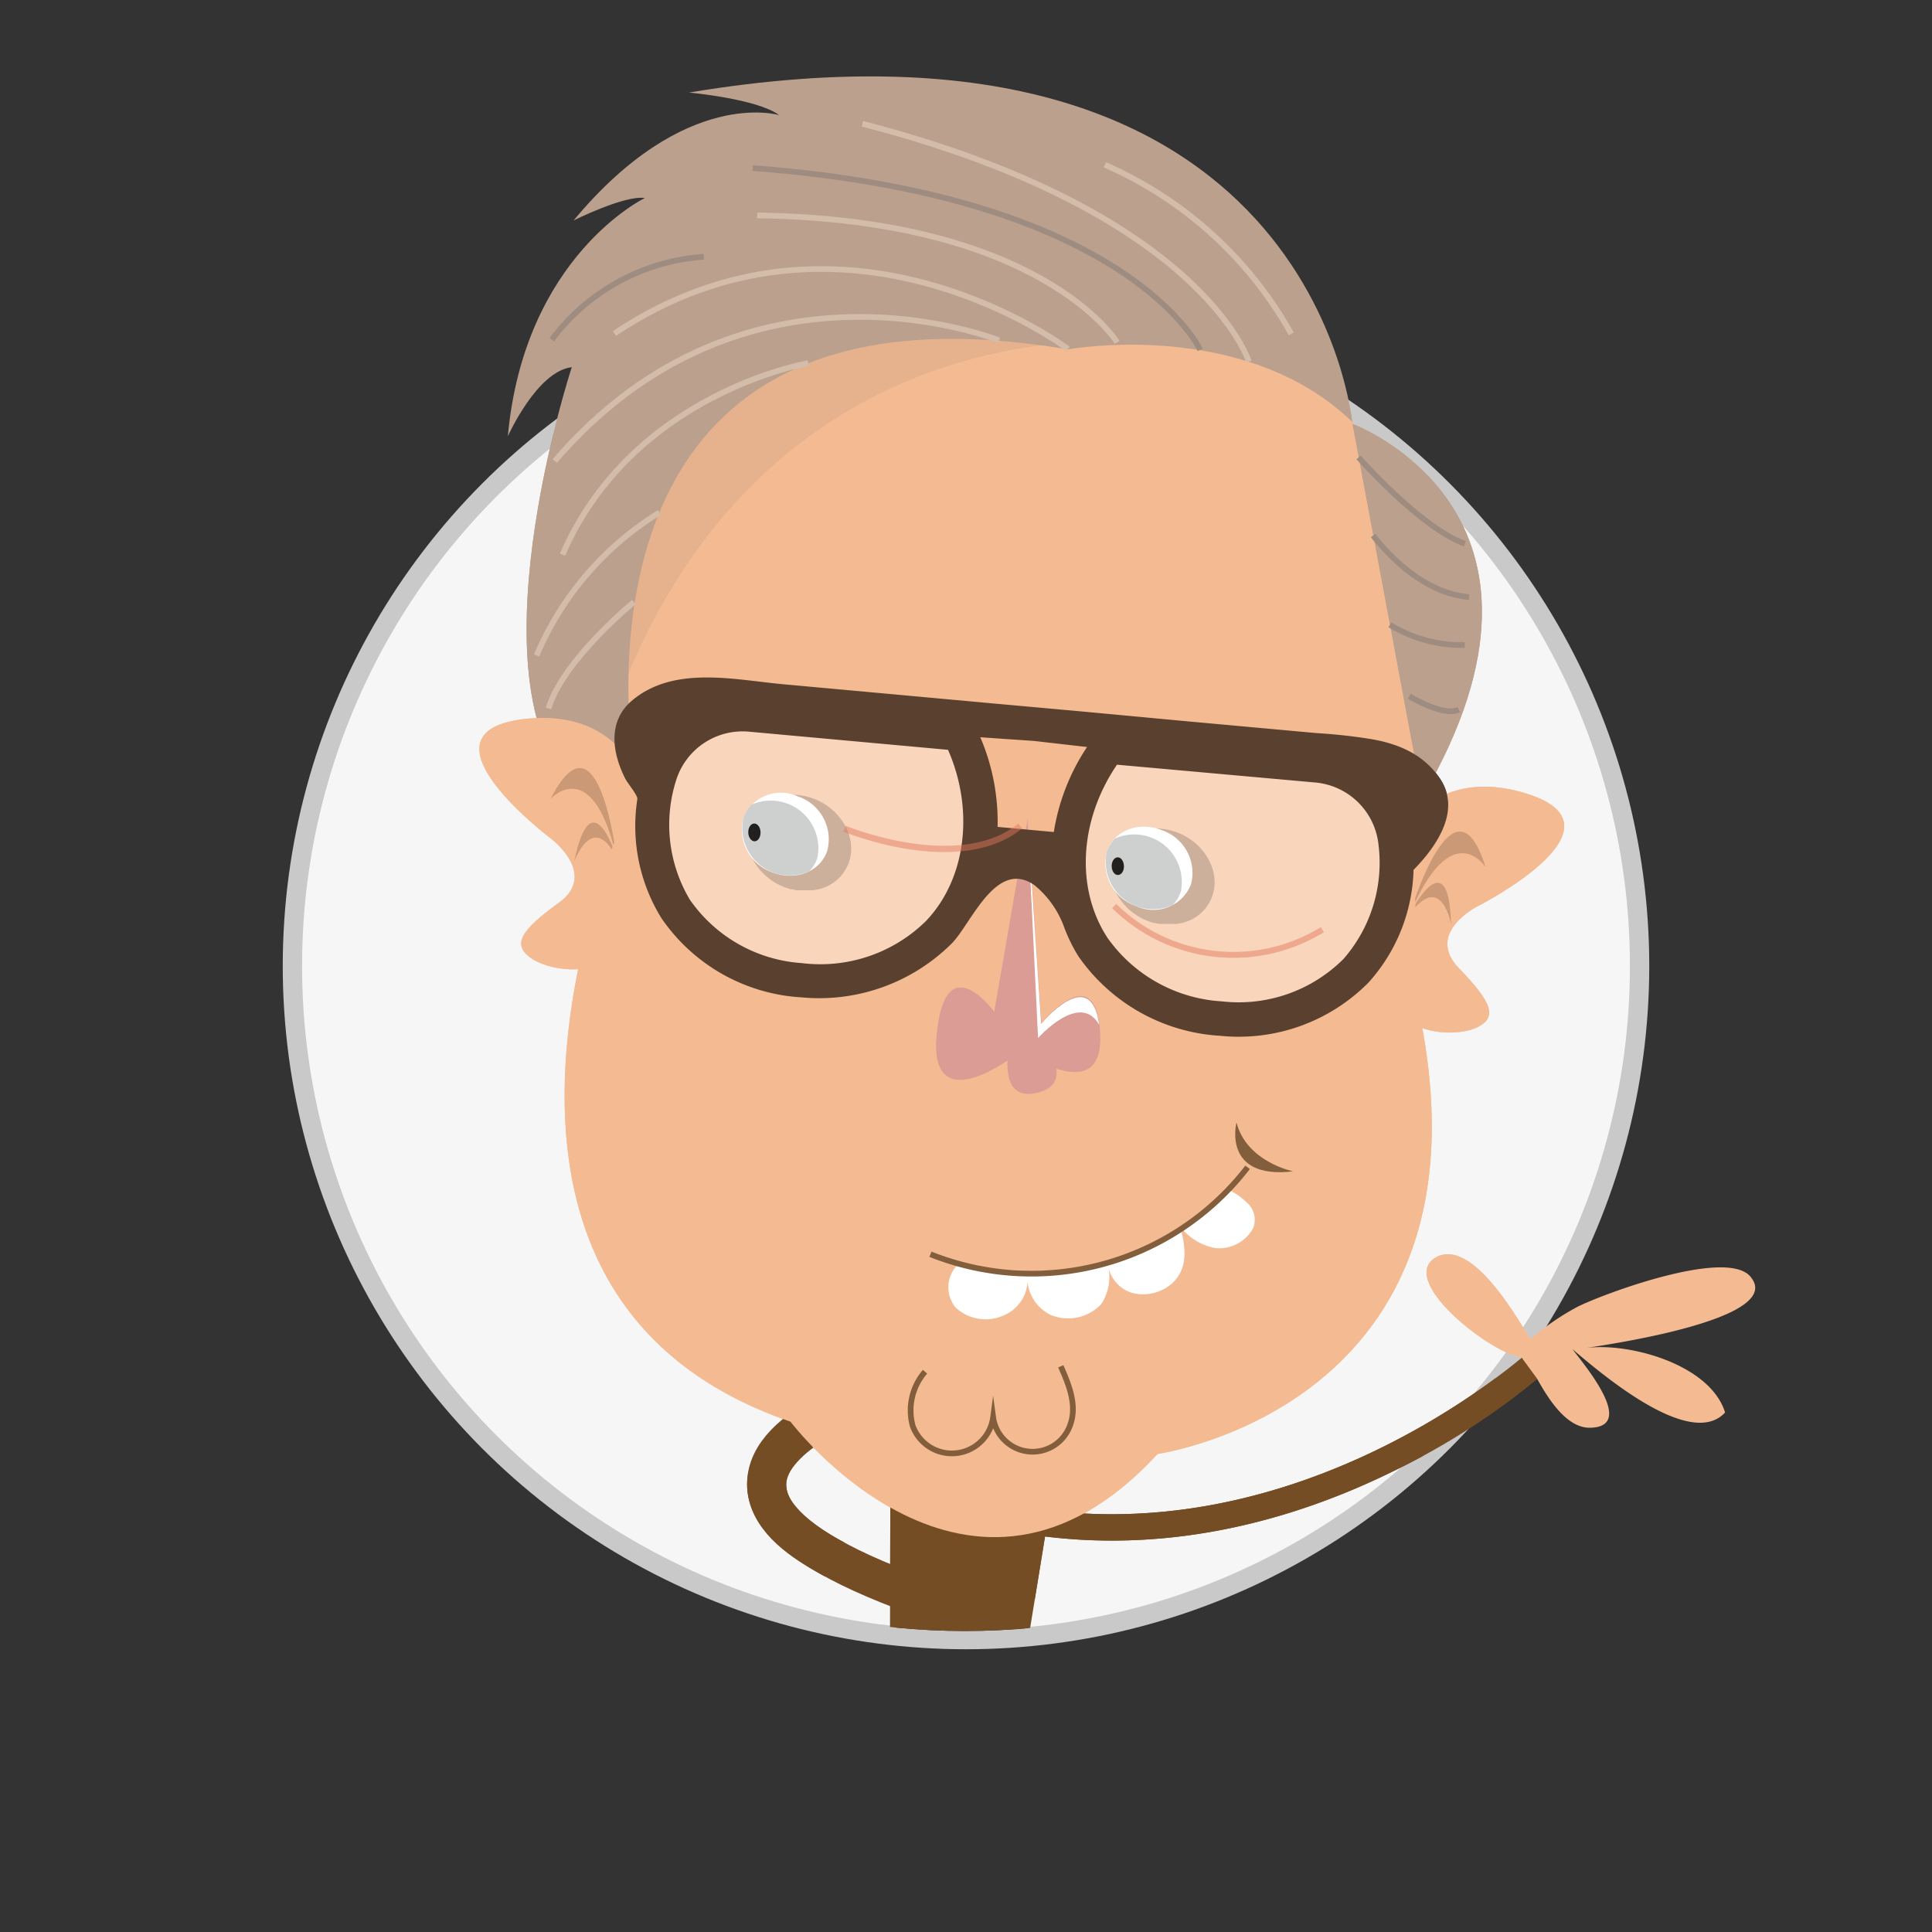 <svg xmlns="http://www.w3.org/2000/svg" xmlns:xlink="http://www.w3.org/1999/xlink" width="200" height="200" viewBox="0 0 200 200"><rect x="0" y="0" width="200" height="200" fill="#333333" stroke="none"/><defs><style>.cls-1,.cls-13,.cls-14,.cls-15,.cls-23,.cls-24,.cls-4,.cls-6{fill:none;}.cls-2{isolation:isolate;}.cls-3{fill:#f6f6f6;}.cls-4{stroke:#c9c9c9;stroke-width:2px;}.cls-13,.cls-14,.cls-15,.cls-23,.cls-24,.cls-4,.cls-6{stroke-miterlimit:10;}.cls-5{clip-path:url(#clip-path);}.cls-6{stroke:#754d24;stroke-width:4.05px;}.cls-21,.cls-7{fill:#221f1f;}.cls-8{fill:#754d24;}.cls-9{fill:#f4bb92;}.cls-10{fill:#bba08d;}.cls-11{fill:#c97;}.cls-12{fill:#606060;opacity:0.1;}.cls-12,.cls-21,.cls-23,.cls-24{mix-blend-mode:multiply;}.cls-13{stroke:#835e3d;stroke-width:0.59px;}.cls-14{stroke:#d4bcaa;}.cls-14,.cls-15{stroke-width:0.59px;}.cls-15{stroke:#9f8c80;}.cls-16{fill:#da9c94;}.cls-17,.cls-18{fill:#fff;}.cls-18{opacity:0.38;}.cls-19{fill:#59402f;}.cls-20{fill:#835e3d;}.cls-21{opacity:0.2;}.cls-22{fill:#ced0d0;}.cls-23,.cls-24{stroke:#e4755b;opacity:0.47;}.cls-23{stroke-width:0.61px;}.cls-24{stroke-width:0.65px;}</style><clipPath id="clip-path"><path class="cls-1" d="M169.73,100a69.73,69.73,0,0,0-139.46,0c0,38.51,31.1,68.84,69.62,68.84S169.73,138.51,169.73,100Z"/></clipPath></defs><title>Artboard 108 copy 10</title><g class="cls-2"><g id="Layer_1" data-name="Layer 1"><circle class="cls-3" cx="100" cy="100" r="69.73"/><circle class="cls-4" cx="100" cy="100" r="69.73"/><g class="cls-5"><path class="cls-6" d="M94.24,143s-35.12,10,2.57,22.81"/><polygon class="cls-7" points="106.47 166.32 92.76 165.68 93.25 241.44 94.42 241.33 94.13 171.94 104.7 171.9 104.99 241.33 106.12 241.41 106.47 166.32"/><polyline class="cls-8" points="101.21 170.09 106.36 170.26 111.09 141.07 92.2 143.23 92.13 169.74"/><path class="cls-8" d="M143.94,152.44c-11.13,5.43-26.88,9.85-44.36,4.87l.75-2.62c32.08,9.13,58.2-15,58.46-15.22l1.87,2A74.7,74.7,0,0,1,143.94,152.44Z"/><path class="cls-9" d="M157.48,140.48c-3.07-.28-13.26-8.22-8.61-10.43,3.62-1.58,8.06,6.15,9.52,8.55l.34-.21a25.59,25.59,0,0,1,4.57-3.11c2.57-1.3,15.75-6.24,18-3,3.24,4.23-14.27,6.83-17.1,7.26,4.61-.58,12.87,1.77,14.38,6.68-3.6,3.92-12.9-4.1-15.8-6.55,1.42,1.85,6.62,8.07,1.78,8.13-2.5,0-4.4-3.22-5.46-5.11"/><path class="cls-10" d="M140,43.88s-3.81-45.1-68.68-34.3c0,0,7.11.65,9.34,2.34,0,0-9.73-3-21.28,10.9,0,0,5.31-2.65,7.37-2.32,0,0-12.48,6-14.18,24.67,0,0,3-6.74,6.62-7.16,0,0-11.09,33.77.88,44.3"/><path class="cls-9" d="M66.53,81.7s-1.91-8.29-11.94-7.3c-12.51,1.23,2.56,12.5,2.56,12.5s4.74,3.63.72,6.54-4.8,4.31-3,5.67,6.59,2,8-.22C68.86,89.39,66.53,81.7,66.53,81.7Z"/><path class="cls-11" d="M63.84,88.86S62,72.89,57,82.69C57,82.69,61.38,77.92,63.84,88.86Z"/><path class="cls-11" d="M63.88,88.92s-2.6-8.66-4.44.27C59.44,89.19,61.4,83.79,63.88,88.92Z"/><path class="cls-9" d="M144.54,87.12s3.33-7.82,13-5.11c12.11,3.4-4.7,11.87-4.7,11.87s-5.3,2.74-1.84,6.32,4,5.07,2,6.11-6.83.79-7.83-1.62C140.91,94.29,144.54,87.12,144.54,87.12Z"/><path class="cls-11" d="M145.94,94.64s4.56-15.41,7.85-4.87C153.79,89.77,150.28,84.3,145.94,94.64Z"/><path class="cls-11" d="M145.89,94.69s4.07-8.07,4.33,1C150.22,95.74,149.24,90.07,145.89,94.69Z"/><path class="cls-9" d="M146.93,104.85h0v0c0-2.27-.07-4.65-.26-7.15l-.39-10.38c13.62-60.22-35.72-51.15-35.72-51.15C55.05,26.72,65.91,81.5,65.91,81.5s-24.76,51.69,15.92,65.67c0,0,18.55,24.51,38,3.34C119.78,150.51,155.34,145.59,146.93,104.85Z"/><path class="cls-12" d="M107.93,35.73c-36.31-5-42.5,18.77-42.86,33.93C76.23,43.29,96.76,37.09,107.93,35.73Z"/><path class="cls-13" d="M95.76,142a6.12,6.12,0,0,0-1.28,5.6,4.31,4.31,0,0,0,8.33-.89,4.12,4.12,0,0,0,8,.73c.7-2-.16-4.1-1-6"/><path class="cls-10" d="M140,43.88s24.54,9,7.22,38.66Z"/><path class="cls-14" d="M129.28,37.42s-4.85-15.51-40-24.61"/><path class="cls-15" d="M124.25,36.22S117,20.31,77.92,17.4"/><path class="cls-14" d="M114.37,17.06a40.74,40.74,0,0,1,19.3,17.5"/><path class="cls-14" d="M115.65,35.44S107.87,22.69,78.38,22.3"/><path class="cls-14" d="M110.56,36.13S87.35,18.62,63.61,34.52"/><path class="cls-14" d="M103.43,35.24s-26.17-10.61-46,12.48"/><path class="cls-14" d="M83.67,37.59S65.49,40.65,58.23,57.42"/><path class="cls-14" d="M68.26,53.06A32,32,0,0,0,55.55,67.85"/><path class="cls-14" d="M65.61,62.33s-7.27,5.93-8.83,11"/><path class="cls-15" d="M57.12,35.17a21.46,21.46,0,0,1,15.74-8.59"/><path class="cls-15" d="M140.64,47.35s6.36,7.25,11,8.94"/><path class="cls-15" d="M142.15,55.43s4.21,5.91,9.93,6.38"/><path class="cls-15" d="M143.88,64.67a14.16,14.16,0,0,0,7.75,2.1"/><path class="cls-15" d="M145.89,72.06s3.49,2.18,5.13,1.4"/><path class="cls-16" d="M102.92,104.74l3.47-20,1.42,21.17s5.63-6.89,6.08,1c.25,4.35-2.25,4.48-4.55,3.71.18,1.11-.25,2.15-2.1,2.53-2.56.53-3-1.42-2.95-3.36-2.78,1.87-8.67,4.79-7.14-4.11C98.39,98.49,102.92,104.74,102.92,104.74Z"/><path class="cls-17" d="M107.78,106s5.15-6.29,6,.08c-2-3.52-6.32,1.38-6.32,1.38l-1.09-22.63Z"/><path class="cls-18" d="M70.19,75l13.35-1.73,16.23,2.06S104,89.63,97.91,95.83L86,101.09l-9.41-.86-6.45-7.74s-2.09-4.23-2-4.94S70.19,75,70.19,75Z"/><path class="cls-18" d="M113,78.92l13.34-1.74,16.24,2.07s4.23,14.27-1.87,20.48L128.75,105l-9.4-.86-6.45-7.74s-2.09-4.23-2-4.94S113,78.92,113,78.92Z"/><path class="cls-19" d="M142,76.52a56.94,56.94,0,0,0-5.71-.63l-13.6-1.24-10.7-1-9.3-.84-12-1.1-9.54-.87c-5.1-.46-11.41-2-15.77,1.72-2.51,2.17-2,5.41-.63,8.09.2.39,1.28,1.7,1.23,2.06a18.12,18.12,0,0,0,2.48,12.32,18.9,18.9,0,0,0,14.25,8.2h.09a19.45,19.45,0,0,0,15.77-5.61c2-2.08,4.56-8.73,8.5-6a10,10,0,0,1,3,4.12A16.91,16.91,0,0,0,111.64,99a19.24,19.24,0,0,0,14.43,8.21h.1a18.9,18.9,0,0,0,15.49-5.49,18.11,18.11,0,0,0,4.67-11.67c2.39-2.44,5-6.18,2.69-9.52C147.32,78.06,144.75,77,142,76.52ZM95.85,95.35A15.59,15.59,0,0,1,83,99.7a15.35,15.35,0,0,1-11.59-6.57A15.15,15.15,0,0,1,70,80.75a7.21,7.21,0,0,1,7.62-5l20.52,1.87C100.89,83.91,100,91,95.85,95.35Zm7.42-9.75a22.16,22.16,0,0,0-1.79-9.28l5.54.38,5.51.63a22.14,22.14,0,0,0-3.44,8.8Zm35.79,13.69a15.36,15.36,0,0,1-12.59,4.37,15.63,15.63,0,0,1-11.84-6.6c-3.31-5.09-2.9-12.17,1-17.9L136.11,81a7.22,7.22,0,0,1,6.58,6.34A15.13,15.13,0,0,1,139.06,99.29Z"/><path class="cls-17" d="M125.87,124.73a1.51,1.51,0,0,0,.56-.94l1-.5a7.32,7.32,0,0,1,1.91,1.47,2.35,2.35,0,0,1,.39,2.37,4,4,0,0,1-4,2.06,6,6,0,0,1-3.38-2A23.59,23.59,0,0,0,125.87,124.73Z"/><path class="cls-17" d="M99,131.08c.52,0,.85-.06,1.27-.1a8.49,8.49,0,0,0,2.14.28,23.35,23.35,0,0,0,3.25.26,2.07,2.07,0,0,0,2,0l.51,0a15.74,15.74,0,0,0,6.59-1.07,40.43,40.43,0,0,0,7.48-3.19c.47,1.81.8,4-.89,5.58a4.56,4.56,0,0,1-4.16,1,3.58,3.58,0,0,1-2.44-2.62A5.16,5.16,0,0,1,114,135a4.71,4.71,0,0,1-5.26,1.11,4.33,4.33,0,0,1-2.37-3.4,4,4,0,0,1-2.43,3.44,4.55,4.55,0,0,1-5-.78A3.29,3.29,0,0,1,99,131.08Z"/><g id="_Mouth" data-name="+Mouth"><g id="Smile"><path class="cls-13" d="M96.32,129.84a28.24,28.24,0,0,0,32.83-9"/></g></g><path class="cls-20" d="M128,116.2s-1.53,5.92,5.86,5.06C133.89,121.26,129.06,120.31,128,116.2Z"/><path class="cls-21" d="M115.19,88.81c.83-2.53,3.81-3.71,6.66-2.64s4.5,4,3.67,6.52a4.34,4.34,0,0,1-2.72,2.73h0l-.47.14-.07,0-.44.08h-.1l-.43,0h-.7l-.4,0-.16,0a3.15,3.15,0,0,1-.42-.09l-.15,0q-.29-.08-.57-.18C116,94.26,114.36,91.34,115.19,88.81Z"/><path class="cls-17" d="M114.56,88.21a4.7,4.7,0,0,0,3.1,5.6,4.17,4.17,0,0,0,5.64-2.29,4.68,4.68,0,0,0-3.08-5.6C117.8,85,115.27,86,114.56,88.21Z"/><path class="cls-22" d="M122.24,92.29a4.92,4.92,0,0,0-6.83-5.48,3.64,3.64,0,0,0-.85,1.4,4.93,4.93,0,0,0,6.83,5.49A3.61,3.61,0,0,0,122.24,92.29Z"/><path class="cls-7" d="M115.08,89.65c0,.51.29.93.64.93s.64-.39.63-.9-.28-.92-.63-.93S115.08,89.14,115.08,89.65Z"/><path class="cls-21" d="M77.57,85.32c.83-2.53,3.81-3.72,6.66-2.64s4.5,4,3.67,6.52a4.34,4.34,0,0,1-2.72,2.73h0l-.46.14h-.07l-.44.09h-.11l-.42,0h-.7l-.4,0-.17,0L82,92.06l-.15,0-.57-.19C78.38,90.77,76.74,87.85,77.57,85.32Z"/><path class="cls-17" d="M76.94,84.72A4.69,4.69,0,0,0,80,90.32c2.42.91,4.94-.11,5.65-2.29a4.69,4.69,0,0,0-3.09-5.6A4.18,4.18,0,0,0,76.94,84.72Z"/><path class="cls-22" d="M84.61,88.8a4.92,4.92,0,0,0-6.83-5.49,3.79,3.79,0,0,0-.84,1.41,4.92,4.92,0,0,0,6.83,5.48A3.43,3.43,0,0,0,84.61,88.8Z"/><path class="cls-7" d="M77.46,86.16c0,.5.29.92.64.93s.63-.39.63-.9-.28-.93-.64-.94S77.46,85.65,77.46,86.16Z"/><path class="cls-23" d="M115.34,93.79a17.57,17.57,0,0,0,21.55,2.45"/><path class="cls-24" d="M87.43,85.79s11.8,4.89,18.18-.28"/></g><path class="cls-6" d="M94.24,143c-4.69,1.39-16.31,5.19-14.73,11.83.74,3.11,4.32,5.21,6.89,6.61"/><path class="cls-8" d="M98.06,164.75a62,62,0,0,0,6.86,1.08c.73-.1,1.47-.17,2.2-.24l4-24.52L92.2,143.23l-.06,21.51A14.23,14.23,0,0,1,98.06,164.75Z"/><path class="cls-8" d="M143.94,152.44c-11.13,5.43-26.88,9.85-44.36,4.87l.75-2.62c32.08,9.13,58.2-15,58.46-15.22l1.87,2A74.7,74.7,0,0,1,143.94,152.44Z"/><path class="cls-9" d="M157.48,140.48c-3.07-.28-13.26-8.22-8.61-10.43,3.62-1.58,8.06,6.15,9.52,8.55l.34-.21a25.59,25.59,0,0,1,4.57-3.11c2.57-1.3,15.75-6.24,18-3,3.24,4.23-14.27,6.83-17.1,7.26,4.61-.58,12.87,1.77,14.38,6.68-3.6,3.92-12.9-4.1-15.8-6.55,1.42,1.85,6.62,8.07,1.78,8.13-2.5,0-4.4-3.22-5.46-5.11"/><path class="cls-10" d="M140,43.88s-3.81-45.1-68.68-34.3c0,0,7.11.65,9.34,2.34,0,0-9.73-3-21.28,10.9,0,0,5.31-2.65,7.37-2.32,0,0-12.48,6-14.18,24.67,0,0,3-6.74,6.62-7.16,0,0-11.09,33.77.88,44.3"/><path class="cls-9" d="M66.53,81.7s-1.91-8.29-11.94-7.3c-12.51,1.23,2.56,12.5,2.56,12.5s4.74,3.63.72,6.54-4.8,4.31-3,5.67,6.59,2,8-.22C68.86,89.39,66.53,81.7,66.53,81.7Z"/><path class="cls-11" d="M63.84,88.86S62,72.89,57,82.69C57,82.69,61.38,77.92,63.84,88.86Z"/><path class="cls-11" d="M63.88,88.92s-2.6-8.66-4.44.27C59.44,89.19,61.4,83.79,63.88,88.92Z"/><path class="cls-9" d="M144.54,87.12s3.33-7.82,13-5.11c12.11,3.4-4.7,11.87-4.7,11.87s-5.3,2.74-1.84,6.32,4,5.07,2,6.11-6.83.79-7.83-1.62C140.91,94.29,144.54,87.12,144.54,87.12Z"/><path class="cls-11" d="M145.94,94.64s4.56-15.41,7.85-4.87C153.79,89.77,150.28,84.3,145.94,94.64Z"/><path class="cls-11" d="M145.89,94.69s4.07-8.07,4.33,1C150.22,95.74,149.24,90.07,145.89,94.69Z"/><path class="cls-9" d="M146.93,104.85h0v0c0-2.27-.07-4.65-.26-7.15l-.39-10.38c13.62-60.22-35.72-51.15-35.72-51.15C55.05,26.72,65.91,81.5,65.91,81.5s-24.76,51.69,15.92,65.67c0,0,18.55,24.51,38,3.34C119.78,150.51,155.34,145.59,146.93,104.85Z"/><path class="cls-12" d="M107.93,35.73c-36.31-5-42.5,18.77-42.86,33.93C76.23,43.29,96.76,37.09,107.93,35.73Z"/><path class="cls-13" d="M95.76,142a6.12,6.12,0,0,0-1.28,5.6,4.31,4.31,0,0,0,8.33-.89,4.12,4.12,0,0,0,8,.73c.7-2-.16-4.1-1-6"/><path class="cls-10" d="M140,43.88s24.54,9,7.22,38.66Z"/><path class="cls-14" d="M129.28,37.42s-4.85-15.51-40-24.61"/><path class="cls-15" d="M124.25,36.22S117,20.31,77.92,17.4"/><path class="cls-14" d="M114.37,17.06a40.74,40.74,0,0,1,19.3,17.5"/><path class="cls-14" d="M115.65,35.44S107.87,22.69,78.38,22.3"/><path class="cls-14" d="M110.56,36.13S87.35,18.62,63.61,34.52"/><path class="cls-14" d="M103.43,35.24s-26.17-10.61-46,12.48"/><path class="cls-14" d="M83.67,37.59S65.49,40.65,58.23,57.42"/><path class="cls-14" d="M68.26,53.06A32,32,0,0,0,55.55,67.85"/><path class="cls-14" d="M65.61,62.33s-7.27,5.93-8.83,11"/><path class="cls-15" d="M57.12,35.17a21.46,21.46,0,0,1,15.74-8.59"/><path class="cls-15" d="M140.64,47.35s6.36,7.25,11,8.94"/><path class="cls-15" d="M142.15,55.43s4.21,5.91,9.93,6.38"/><path class="cls-15" d="M143.88,64.67a14.16,14.16,0,0,0,7.75,2.1"/><path class="cls-15" d="M145.89,72.06s3.49,2.18,5.13,1.4"/><path class="cls-16" d="M102.92,104.74l3.47-20,1.42,21.17s5.63-6.89,6.08,1c.25,4.35-2.25,4.48-4.55,3.71.18,1.11-.25,2.15-2.1,2.53-2.56.53-3-1.42-2.95-3.36-2.78,1.87-8.67,4.79-7.14-4.11C98.39,98.49,102.92,104.74,102.92,104.74Z"/><path class="cls-17" d="M107.78,106s5.15-6.29,6,.08c-2-3.52-6.32,1.38-6.32,1.38l-1.09-22.63Z"/><path class="cls-18" d="M70.19,75l13.35-1.73,16.23,2.06S104,89.63,97.91,95.83L86,101.09l-9.41-.86-6.45-7.74s-2.09-4.23-2-4.94S70.19,75,70.19,75Z"/><path class="cls-18" d="M113,78.92l13.34-1.74,16.24,2.07s4.23,14.27-1.87,20.48L128.75,105l-9.4-.86-6.45-7.74s-2.09-4.23-2-4.94S113,78.92,113,78.92Z"/><path class="cls-19" d="M142,76.52a56.94,56.94,0,0,0-5.71-.63l-13.6-1.24-10.7-1-9.3-.84-12-1.1-9.54-.87c-5.1-.46-11.41-2-15.77,1.72-2.51,2.17-2,5.41-.63,8.09.2.39,1.28,1.7,1.23,2.06a18.12,18.12,0,0,0,2.48,12.32,18.9,18.9,0,0,0,14.25,8.2h.09a19.45,19.45,0,0,0,15.77-5.61c2-2.08,4.56-8.73,8.5-6a10,10,0,0,1,3,4.12A16.91,16.91,0,0,0,111.64,99a19.24,19.24,0,0,0,14.43,8.21h.1a18.9,18.9,0,0,0,15.49-5.49,18.11,18.11,0,0,0,4.67-11.67c2.39-2.44,5-6.18,2.69-9.52C147.32,78.06,144.75,77,142,76.52ZM95.85,95.35A15.59,15.59,0,0,1,83,99.7a15.35,15.35,0,0,1-11.59-6.57A15.15,15.15,0,0,1,70,80.75a7.21,7.21,0,0,1,7.62-5l20.52,1.87C100.89,83.91,100,91,95.85,95.35Zm7.42-9.75a22.16,22.16,0,0,0-1.79-9.28l5.54.38,5.51.63a22.14,22.14,0,0,0-3.44,8.8Zm35.79,13.69a15.36,15.36,0,0,1-12.59,4.37,15.63,15.63,0,0,1-11.84-6.6c-3.31-5.09-2.9-12.17,1-17.9L136.11,81a7.22,7.22,0,0,1,6.58,6.34A15.13,15.13,0,0,1,139.06,99.29Z"/><path class="cls-17" d="M125.87,124.73a1.51,1.51,0,0,0,.56-.94l1-.5a7.32,7.32,0,0,1,1.91,1.47,2.35,2.35,0,0,1,.39,2.37,4,4,0,0,1-4,2.06,6,6,0,0,1-3.38-2A23.59,23.59,0,0,0,125.87,124.73Z"/><path class="cls-17" d="M99,131.08c.52,0,.85-.06,1.27-.1a8.49,8.49,0,0,0,2.14.28,23.35,23.35,0,0,0,3.25.26,2.07,2.07,0,0,0,2,0l.51,0a15.74,15.74,0,0,0,6.59-1.07,40.43,40.43,0,0,0,7.48-3.19c.47,1.81.8,4-.89,5.58a4.56,4.56,0,0,1-4.16,1,3.58,3.58,0,0,1-2.44-2.62A5.16,5.16,0,0,1,114,135a4.71,4.71,0,0,1-5.26,1.11,4.33,4.33,0,0,1-2.37-3.4,4,4,0,0,1-2.43,3.44,4.55,4.55,0,0,1-5-.78A3.29,3.29,0,0,1,99,131.08Z"/><g id="_Mouth-2" data-name="+Mouth"><g id="Smile-2" data-name="Smile"><path class="cls-13" d="M96.32,129.84a28.24,28.24,0,0,0,32.83-9"/></g></g><path class="cls-20" d="M128,116.2s-1.53,5.92,5.86,5.06C133.89,121.26,129.06,120.31,128,116.2Z"/><path class="cls-21" d="M115.19,88.81c.83-2.53,3.81-3.71,6.66-2.64s4.5,4,3.67,6.52a4.34,4.34,0,0,1-2.72,2.73h0l-.47.14-.07,0-.44.08h-.1l-.43,0h-.7l-.4,0-.16,0a3.15,3.15,0,0,1-.42-.09l-.15,0q-.29-.08-.57-.18C116,94.26,114.36,91.34,115.19,88.81Z"/><path class="cls-17" d="M114.56,88.21a4.7,4.7,0,0,0,3.1,5.6,4.17,4.17,0,0,0,5.64-2.29,4.68,4.68,0,0,0-3.08-5.6C117.8,85,115.27,86,114.56,88.21Z"/><path class="cls-22" d="M122.24,92.29a4.92,4.92,0,0,0-6.83-5.48,3.64,3.64,0,0,0-.85,1.4,4.93,4.93,0,0,0,6.83,5.49A3.61,3.61,0,0,0,122.24,92.29Z"/><path class="cls-7" d="M115.08,89.65c0,.51.29.93.64.93s.64-.39.63-.9-.28-.92-.63-.93S115.08,89.14,115.08,89.65Z"/><path class="cls-21" d="M77.57,85.32c.83-2.53,3.81-3.72,6.66-2.64s4.5,4,3.67,6.52a4.34,4.34,0,0,1-2.72,2.73h0l-.46.14h-.07l-.44.09h-.11l-.42,0h-.7l-.4,0-.17,0L82,92.06l-.15,0-.57-.19C78.38,90.77,76.74,87.85,77.57,85.32Z"/><path class="cls-17" d="M76.94,84.72A4.69,4.69,0,0,0,80,90.32c2.42.91,4.94-.11,5.65-2.29a4.69,4.69,0,0,0-3.09-5.6A4.18,4.18,0,0,0,76.94,84.72Z"/><path class="cls-22" d="M84.61,88.8a4.92,4.92,0,0,0-6.83-5.49,3.79,3.79,0,0,0-.84,1.41,4.92,4.92,0,0,0,6.83,5.48A3.43,3.43,0,0,0,84.61,88.8Z"/><path class="cls-7" d="M77.46,86.16c0,.5.29.92.64.93s.63-.39.63-.9-.28-.93-.64-.94S77.46,85.65,77.46,86.16Z"/><path class="cls-23" d="M115.34,93.79a17.57,17.57,0,0,0,21.55,2.45"/><path class="cls-24" d="M87.43,85.79s11.8,4.89,18.18-.28"/></g></g></svg>